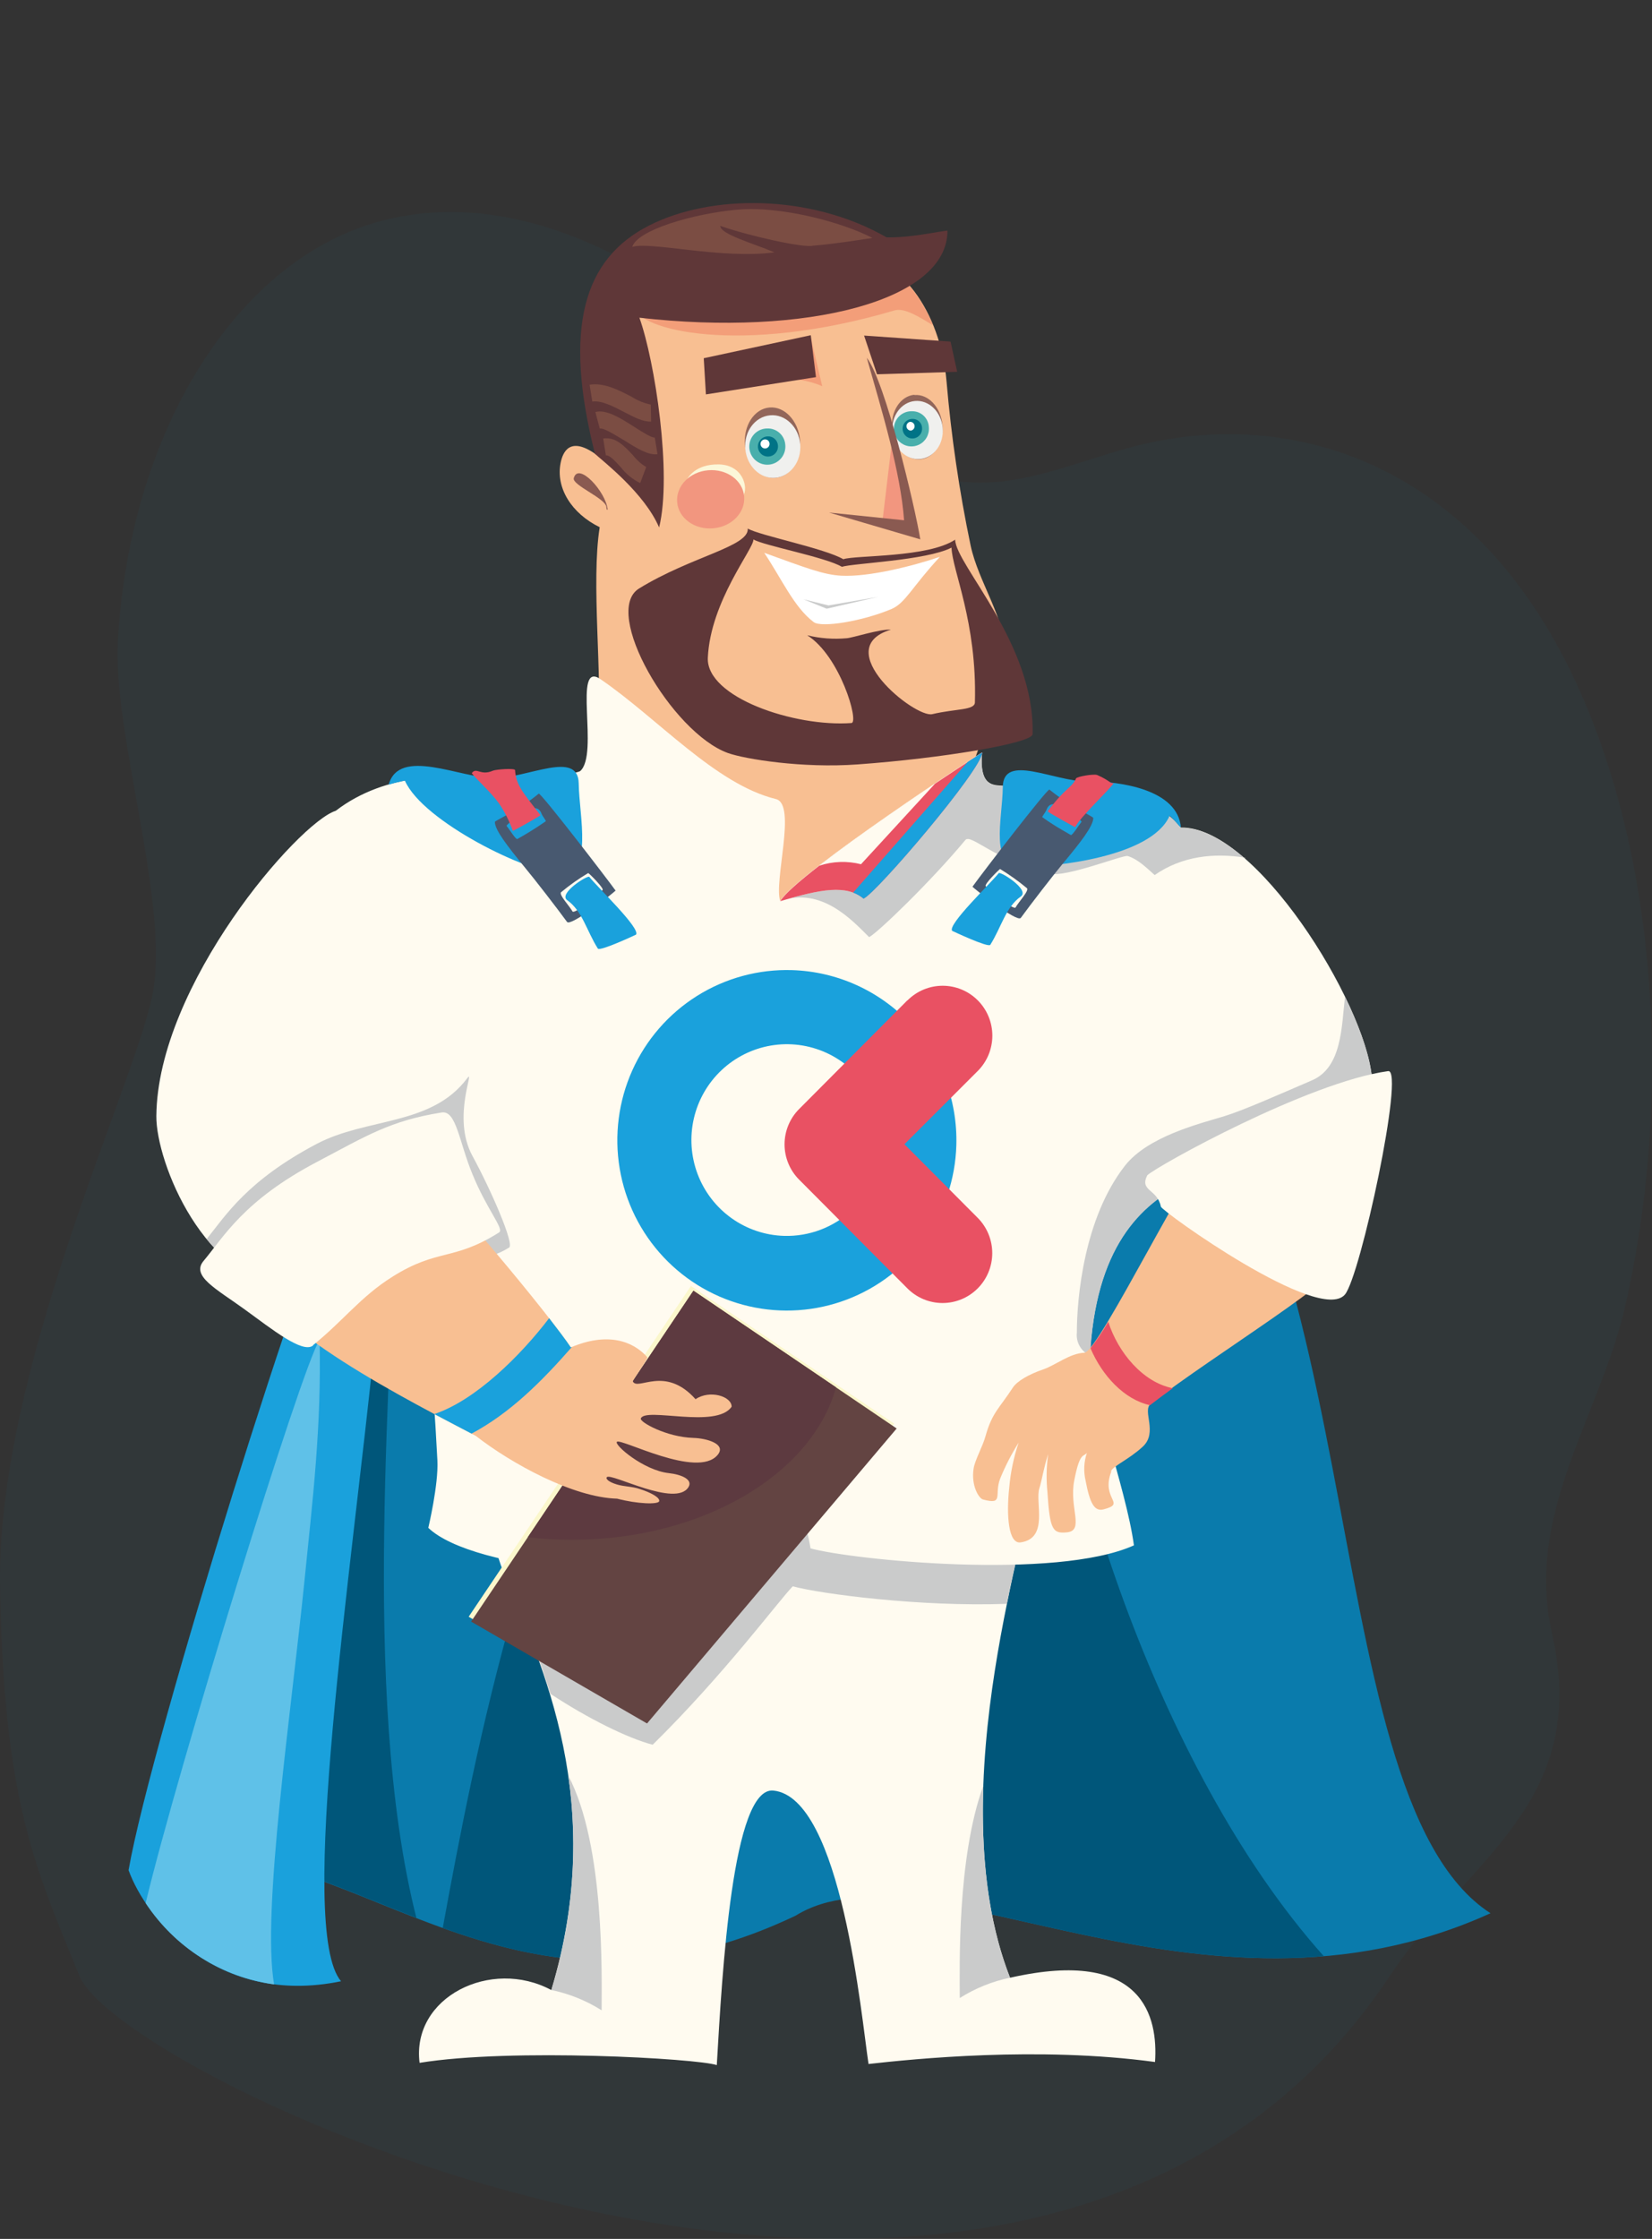 <svg width="460" height="623" viewBox="0 0 460 623" fill="none" xmlns="http://www.w3.org/2000/svg">
<rect x="0" y="0" width="460" height="623" fill="#333333" stroke="none"/>
<path opacity="0.04" d="M459.414 277.437C457.153 237.68 446.344 197.922 427.567 169.575C398.34 125.286 354.14 114.114 315.372 124.332C299.159 128.625 283.056 136.259 266.43 133.833C242.193 130.375 220.851 106.441 198.793 88.947C168.738 65.093 134.299 52.251 102.287 62.628C83.716 68.706 66.972 83.161 54.487 103.894C42.002 124.628 34.425 150.56 32.858 177.924C31.231 204.641 47.554 251.754 42.398 277.079C37.242 302.405 -0.947 381.443 0.018 441.277C0.983 501.112 9.724 519.441 22.076 549.736C34.429 580.031 288.501 698.241 387.062 549.736C408.545 517.367 442.512 502.027 432.337 455.391L432.089 454.159C424.837 421.955 444.469 395.437 452.079 365.42C458.754 337.151 461.252 307.182 459.414 277.437Z" fill="#00A3DD"/>
<g clip-path="url(#clip0_9_2773)">
<path d="M152.267 569.454C167.263 569.352 182.252 570.098 197.163 571.689C197.683 562.933 198.369 551.522 199.458 540.497L199.625 538.816L201.3 538.329C207.819 536.329 214.182 533.852 220.34 530.917C224.449 528.469 229.004 526.869 233.737 526.211L236.014 525.841L236.583 528.093C239.682 541.233 242.008 554.544 243.55 567.958C243.734 569.32 243.885 570.547 244.035 571.622C272.638 568.58 297.891 568.378 319.225 570.983C319.225 565.74 318.003 559.538 313.33 555.538C307.335 550.379 296.735 549.488 281.831 552.883L279.721 553.354L278.934 551.337C278.231 549.555 277.561 547.639 276.858 545.471L276.456 544.093L276.305 543.539C275.886 542.177 275.501 540.782 275.15 539.371C274.965 538.648 274.781 537.925 274.614 537.202C274.335 535.914 274.067 534.62 273.81 533.32L273.073 529.539L298.427 535.152L302.646 536.06L304.321 536.413L308.876 537.337L310.266 537.606L315.29 538.547L316.027 538.665C328.487 540.978 341.119 542.238 353.789 542.429H354.827C356.502 542.429 358.31 542.429 360.069 542.328H361.743L366.683 542.026H367.454H367.554H368.341C382.637 540.908 396.669 537.539 409.921 532.043C388.353 514.396 380.465 472.548 371.406 424.482C367.571 404.196 363.619 383.205 358.377 363.188L357.942 361.508L359.348 360.483L362.246 358.365L363.317 357.558L364.573 357.995C371.037 360.231 372.377 358.936 372.511 358.785C376.212 354.315 385.573 310.383 385.054 301.105C384.216 301.257 383.379 301.441 382.408 301.643L379.695 302.265L379.343 299.492C379.343 298.954 379.226 298.568 379.159 298.147L379.025 297.442C378.925 296.954 378.841 296.467 378.724 295.963L378.489 295.055C378.372 294.568 378.238 294.08 378.104 293.576L377.87 292.753L377.317 291.072L377.016 290.148C376.781 289.475 376.58 288.921 376.362 288.366L375.977 287.324C375.743 286.719 375.508 286.114 375.257 285.509L374.839 284.517C374.554 283.845 374.269 283.156 373.968 282.484L373.583 281.627C373.197 280.786 372.812 279.946 372.41 279.123L372.293 278.887C364.925 263.761 354.425 249.325 344.796 240.972L344.277 240.535L343.155 239.611L342.335 238.955L341.012 237.98L340.208 237.409L338.918 236.569L338.131 236.081L336.875 235.409L336.105 235.006C335.686 234.804 335.284 234.636 334.883 234.468L334.146 234.148C333.777 234.014 333.409 233.913 333.057 233.812L332.27 233.56C331.852 233.459 331.433 233.392 331.031 233.325H330.663C330.054 233.221 329.437 233.176 328.82 233.19H326.443L326.242 230.821C325.672 223.829 315.826 221.493 309.881 220.737L307.52 220.434V219.947L307.319 219.813C306.486 219.255 305.606 218.771 304.69 218.367C303.562 218.402 302.44 218.549 301.34 218.804L300.587 220.216L298.912 219.947C296.668 219.611 294.374 219.073 292.214 218.552C288.597 217.695 283.657 216.518 282.283 217.56C282.103 217.769 281.965 218.012 281.879 218.275C281.793 218.537 281.759 218.814 281.781 219.09L281.664 221.712L278.599 221.476C277.546 221.514 276.498 221.33 275.52 220.936C274.542 220.543 273.657 219.948 272.922 219.191C271.797 217.796 271.125 216.09 270.997 214.3L269.322 209.964C269.573 209.359 269.757 208.788 269.925 208.283L270.394 206.821L271.918 206.552C280.592 205.073 283.908 203.981 285.08 203.477C285.08 191.544 279.671 180.485 275.535 173.225L275.367 172.855C274.53 170.536 273.508 168.183 272.52 165.914C270.513 161.691 268.931 157.277 267.798 152.738C264.63 137.574 262.393 122.229 261.1 106.789C261.016 105.999 260.915 105.226 260.815 104.453L260.43 101.663L263.461 101.411L262.674 97.848L259.492 97.63L258.99 95.949C258.554 94.554 258.052 93.159 257.499 91.831L256.88 90.336C256.545 89.613 256.21 88.907 255.858 88.218L255.691 87.899C255.289 87.142 254.87 86.42 254.418 85.714L254.083 85.176C253.648 84.521 253.296 84 252.928 83.495L252.542 82.941C252.174 82.47 251.806 82.016 251.42 81.563L249.461 79.294L252.023 77.748C257.047 74.739 259.978 71.311 260.966 67.529H260.798C256.211 68.414 251.553 68.881 246.882 68.924H246.246L245.677 68.605C224.091 56.235 197.331 57.58 182.042 65.244C164.107 74.302 159.82 93.025 168.143 125.965L166.133 126.469L164.458 128.789C162.08 127.108 160.59 126.822 159.971 127.108C159.351 127.394 158.966 128.285 158.681 129.663C157.509 135.394 161.31 141.427 168.176 144.789L169.851 145.595L169.549 147.461C168.193 155.864 168.611 167.797 169.03 179.309C169.147 182.67 169.265 185.83 169.332 188.939L169.432 193.41L166.083 191.527C165.871 194.274 165.871 197.033 166.083 199.779C166.384 206.989 166.652 213.813 163.286 216.754C162.604 217.272 161.804 217.612 160.959 217.745L159.284 218.166L158.279 216.804C157.274 215.476 151.798 216.804 148.232 217.628C146.892 217.947 145.535 218.266 144.196 218.535L141.634 219.073L138.82 220.048L131.402 218.586C129.995 218.317 128.538 217.981 127.081 217.645C118.055 215.611 112.01 214.619 110.754 219.325L109.079 221.006C104.003 222.36 99.23 224.67 95.013 227.812L94.661 228.081L94.226 228.216C85.451 230.972 46.315 275.274 46.047 310.803C46.047 317.256 50.2 332.046 59.444 343.323L59.628 343.525C60.198 344.214 60.801 344.92 61.42 345.575L62.927 347.138L61.37 349.155C60.416 350.399 59.511 351.558 58.607 352.634C58.422 352.806 58.303 353.038 58.272 353.289C58.456 354.701 62.492 357.457 65.724 359.676C66.946 360.516 68.236 361.357 69.525 362.331L72.489 364.483C75.269 366.499 77.882 368.415 80.243 369.894L81.917 370.97L81.298 372.852C64.418 422.952 42.832 495.338 38.344 520.245C39.46 523.054 40.881 525.731 42.581 528.228L42.832 528.648C43.117 529.068 43.334 529.371 43.569 529.69L43.87 530.11C44.222 530.598 44.59 531.068 44.976 531.556L45.143 531.757C45.595 532.329 46.064 532.9 46.566 533.438C47.069 533.976 47.538 534.513 48.057 535.118L48.241 535.32L49.648 536.715L50.083 537.135C50.535 537.555 50.954 537.942 51.406 538.312L51.842 538.715L53.516 540.026L53.751 540.211C54.404 540.715 55.074 541.219 55.76 541.69C56.447 542.16 57.117 542.614 57.786 543.034L58.306 543.337C58.841 543.673 59.377 543.992 59.98 544.295L60.616 544.631C61.169 544.933 61.738 545.219 62.291 545.505L62.894 545.791C63.581 546.11 64.267 546.412 64.97 546.698L65.272 546.833C66.109 547.169 66.946 547.471 67.834 547.757C68.722 548.043 69.609 548.312 70.413 548.53L71.133 548.715C71.786 548.883 72.439 549.034 73.109 549.169L73.98 549.337C74.633 549.454 75.303 549.572 75.972 549.656H76.542C81.334 550.257 86.185 550.195 90.96 549.471C88.85 544.429 87.829 536.026 87.795 523.707V520.077L91.144 521.32C96.168 523.152 101.192 525.169 106.434 527.287L108.56 528.161L116.515 531.354L116.799 531.455C119.244 532.396 121.656 533.32 124.101 534.194L124.469 534.312C125.591 534.715 126.713 535.118 127.818 535.488L128.203 535.623L131.971 536.866L132.306 536.967L136.007 538.076L136.426 538.194C137.732 538.581 139.038 538.934 140.344 539.27L140.746 539.371C141.969 539.673 143.191 539.976 144.413 540.244L144.983 540.413C146.323 540.715 147.679 541.001 149.052 541.253C150.425 541.505 151.865 541.74 153.172 541.942H153.574L156.236 542.312L159.016 542.648L158.38 545.454C158.145 546.44 157.894 547.449 157.626 548.48L157.258 549.959C156.839 551.505 156.404 553.051 155.935 554.597L155.03 557.538L152.318 556.059C148.377 553.974 143.951 552.987 139.501 553.199C135.052 553.412 130.74 554.818 127.014 557.269C124.683 558.775 122.752 560.827 121.386 563.248C120.021 565.669 119.263 568.388 119.177 571.168C130.178 569.917 141.247 569.356 152.318 569.488L152.267 569.454Z" fill="#E42320"/>
<path fill-rule="evenodd" clip-rule="evenodd" d="M126.746 274.282C132.289 274.282 288.647 255.98 308.558 269.778C385.003 322.769 363.183 498.901 415.029 532.379C334.179 569.118 256.947 511.136 221.546 533.051C134.751 574.311 91.245 498.85 35.799 520.396C67.884 459.893 99.953 274.282 126.746 274.282Z" fill="#0A7BAC"/>
<path fill-rule="evenodd" clip-rule="evenodd" d="M115.962 533.69C92.517 524.614 71.702 514.094 49.648 516.884C58.925 467.271 74.348 394.196 109.431 339.138C110.302 374.6 99.852 470.447 115.962 533.74V533.69Z" fill="#00567A"/>
<path fill-rule="evenodd" clip-rule="evenodd" d="M197.833 541.858C168.745 549.555 144.815 544.211 123.28 536.48C132.356 487.052 147.445 408.23 184.721 349.777C185.642 387.407 177.169 479.287 197.833 541.858Z" fill="#00567A"/>
<path fill-rule="evenodd" clip-rule="evenodd" d="M368.609 544.329C331.215 547.471 296.35 536.631 268.25 531.051C265.253 483.59 246.112 403.322 292.515 355.995C293.554 398.633 321.218 491.304 368.609 544.329Z" fill="#00567A"/>
<path fill-rule="evenodd" clip-rule="evenodd" d="M95.498 327.844C98.848 327.844 107.522 341.962 104.324 373.777C97.993 437.002 82.654 536.799 94.963 551.303C60.399 558.429 40.638 533.824 35.799 520.396C42.129 484.027 86.958 341.458 95.498 327.844Z" fill="#1AA1DC"/>
<path fill-rule="evenodd" clip-rule="evenodd" d="M76.324 552.177C69.102 551.177 62.175 548.642 56.006 544.741C49.838 540.84 44.57 535.663 40.555 529.555C49.497 492.279 83.726 381.171 88.984 372.785C89.57 396.986 86.991 417.826 84.848 439.204C81.13 476.279 72.808 532.009 76.324 552.177Z" fill="#5FC1E8"/>
<path fill-rule="evenodd" clip-rule="evenodd" d="M199.91 389.239C228.194 389.944 295.513 400.112 286.001 416.129C288.999 419.625 260.614 497.875 281.245 550.328C318.555 541.841 322.457 561.471 321.62 573.773C288.965 569.337 254.217 572.95 241.842 574.328C239.899 561.69 234.356 500.178 215.35 498.245C203.946 497.102 201.099 548.782 199.592 574.631C194.132 572.799 142.32 569.841 116.833 574.009C114.539 555.706 136.744 544.732 153.523 553.757C169.181 501.539 151.129 463.943 140.126 437.221C132.407 418.482 141.148 402.65 138.452 385.676C174.791 387.07 163.789 395.238 199.96 389.255L199.91 389.239Z" fill="#FFFBF0"/>
<path fill-rule="evenodd" clip-rule="evenodd" d="M199.91 389.239C228.194 389.944 295.513 400.112 286.001 416.129C286.053 416.188 286.093 416.256 286.118 416.331C286.13 416.431 286.13 416.533 286.118 416.633C286.145 416.941 286.145 417.25 286.118 417.557V418.146C286.118 418.583 286.051 419.087 285.917 419.658C285.917 419.944 285.817 420.23 285.767 420.549C285.381 422.801 284.728 425.776 283.941 429.372V429.49C283.562 431.26 283.143 433.159 282.685 435.187L282.535 435.86L282.384 436.566L282.233 437.255L281.915 438.683L281.764 439.406L281.614 440.112L281.446 440.851L281.295 441.607L281.145 442.347L280.977 443.137V443.288L280.743 444.397L280.492 445.607L280.358 446.28C256.444 447.17 228.562 443.54 220.742 441.406C216.689 445.591 201.584 465.994 181.74 485.489C174.874 483.724 163.554 478.111 153.272 471.321C150.641 462.86 147.59 454.536 144.129 446.38V446.229V446.095V445.943V445.792V445.641V445.473V445.322V445.17V445.019V444.868V444.75V444.599V444.448V444.296V444.145V443.994V443.843V443.691V443.54V443.456V443.305V443.154V443.002V442.851V442.717V442.565V442.414V442.263V442.179V442.028V441.893V441.742V441.591V441.439V441.288V441.154V441.002V440.902V440.767V440.616V440.465V440.313V440.179V440.028V439.893V439.742V439.624V439.49V439.339V439.204V439.053V438.918V438.767V438.616V438.481V438.364V438.213L143.827 437.507V437.355V437.221C136.107 418.482 144.849 402.65 142.153 385.676C178.492 387.07 167.49 395.238 203.661 389.255L199.91 389.239Z" fill="#CACBCB"/>
<path fill-rule="evenodd" clip-rule="evenodd" d="M273.81 496.884C273.157 515.169 274.831 533.992 281.245 550.312C276.279 551.344 271.537 553.263 267.246 555.975C267.246 547.572 266.442 517.068 273.81 496.884Z" fill="#CACBCB"/>
<path fill-rule="evenodd" clip-rule="evenodd" d="M153.523 553.74C159.502 534.459 161.115 514.081 158.246 494.094C168.494 513.556 167.523 550.06 167.523 559.387C163.231 556.68 158.489 554.767 153.523 553.74Z" fill="#CACBCB"/>
<path fill-rule="evenodd" clip-rule="evenodd" d="M237.337 71.832C229.198 72.537 178.726 69.714 167.824 87.697C165.396 91.714 168.963 112.907 165.815 126.352C158.631 121.31 156.722 125.831 156.119 128.738C154.679 135.747 159.15 142.873 166.987 146.704C164.525 162.099 167.807 188.267 166.518 203.359C174.707 223.93 189.962 263.98 203.661 284.215C213.424 298.584 225.33 287.862 243.566 290.383C248.038 291.005 246.296 264.803 256.963 239.779C268.685 216.569 273.173 210.199 273.073 204.048C273.073 198.687 280.207 190.031 280.156 183.023C280.056 172.049 272.437 162.066 270.26 151.746C267.109 136.681 264.872 121.437 263.561 106.1C261.887 86.487 250.164 70.622 237.337 71.764V71.832Z" fill="#F8BF92"/>
<path fill-rule="evenodd" clip-rule="evenodd" d="M214.244 113.394C210.024 113.764 206.96 118.436 207.445 123.848C207.931 129.259 211.732 133.326 215.952 132.957C220.172 132.587 223.237 127.915 222.768 122.503C222.299 117.091 218.481 113.007 214.244 113.394Z" fill="#92665A"/>
<path fill-rule="evenodd" clip-rule="evenodd" d="M254.619 109.848C250.751 110.184 247.92 114.47 248.406 119.411C248.892 124.352 252.325 128.083 256.193 127.814C260.061 127.545 262.891 123.192 262.423 118.251C261.954 113.31 258.504 109.579 254.619 109.932V109.848Z" fill="#92665A"/>
<path fill-rule="evenodd" clip-rule="evenodd" d="M214.445 115.562C210.208 115.932 207.11 120.134 207.529 124.923C207.948 129.713 211.732 133.327 215.902 132.957C220.072 132.587 223.237 128.385 222.818 123.579C222.4 118.772 218.632 115.176 214.445 115.562Z" fill="#F0F0EE"/>
<path fill-rule="evenodd" clip-rule="evenodd" d="M213.642 119.226C212.63 119.23 211.642 119.541 210.809 120.117C209.976 120.694 209.336 121.51 208.973 122.458C208.61 123.406 208.54 124.442 208.774 125.43C209.007 126.419 209.532 127.313 210.281 127.997C211.029 128.68 211.966 129.121 212.968 129.261C213.971 129.402 214.992 129.235 215.898 128.783C216.804 128.331 217.553 127.614 218.047 126.728C218.541 125.841 218.756 124.826 218.665 123.814C218.592 122.542 218.025 121.349 217.086 120.492C216.147 119.634 214.91 119.18 213.642 119.226Z" fill="#49AFAC"/>
<path fill-rule="evenodd" clip-rule="evenodd" d="M213.759 121.428C213.199 121.443 212.657 121.627 212.203 121.955C211.748 122.283 211.402 122.74 211.21 123.268C211.017 123.795 210.987 124.368 211.122 124.913C211.258 125.459 211.553 125.95 211.971 126.325C212.388 126.699 212.907 126.94 213.462 127.015C214.017 127.09 214.581 126.996 215.083 126.745C215.584 126.495 215.998 126.099 216.273 125.609C216.547 125.12 216.669 124.559 216.622 123.999C216.603 123.641 216.514 123.291 216.359 122.968C216.205 122.645 215.988 122.356 215.722 122.117C215.456 121.878 215.146 121.694 214.809 121.576C214.472 121.457 214.115 121.407 213.759 121.428Z" fill="#007386"/>
<path fill-rule="evenodd" clip-rule="evenodd" d="M213.005 122.268C212.753 122.272 212.509 122.352 212.303 122.498C212.097 122.643 211.939 122.847 211.851 123.084C211.762 123.32 211.746 123.578 211.805 123.824C211.864 124.069 211.995 124.292 212.182 124.462C212.368 124.631 212.601 124.741 212.85 124.776C213.1 124.812 213.354 124.771 213.58 124.66C213.806 124.548 213.993 124.371 214.118 124.151C214.242 123.932 214.298 123.68 214.278 123.428C214.261 123.105 214.117 122.802 213.879 122.585C213.641 122.368 213.327 122.254 213.005 122.268Z" fill="white"/>
<path fill-rule="evenodd" clip-rule="evenodd" d="M254.787 111.579C250.901 111.915 248.088 115.814 248.473 120.268C248.858 124.722 252.325 128.083 256.193 127.73C260.062 127.377 262.892 123.512 262.49 119.041C262.088 114.571 258.655 111.243 254.787 111.579Z" fill="#F0F0EE"/>
<path fill-rule="evenodd" clip-rule="evenodd" d="M253.932 114.436C252.944 114.406 251.97 114.678 251.14 115.216C250.31 115.755 249.662 116.534 249.283 117.45C248.904 118.367 248.812 119.377 249.019 120.347C249.226 121.318 249.722 122.202 250.441 122.883C251.16 123.563 252.069 124.008 253.046 124.159C254.023 124.309 255.023 124.158 255.912 123.724C256.801 123.291 257.538 122.597 258.025 121.733C258.512 120.87 258.726 119.878 258.638 118.89C258.599 117.674 258.082 116.524 257.2 115.689C256.319 114.855 255.144 114.404 253.932 114.436Z" fill="#49AFAC"/>
<path fill-rule="evenodd" clip-rule="evenodd" d="M254.133 116.57C253.583 116.552 253.041 116.702 252.578 117C252.114 117.299 251.753 117.731 251.54 118.241C251.328 118.75 251.275 119.313 251.388 119.853C251.502 120.394 251.777 120.887 252.176 121.267C252.575 121.647 253.08 121.896 253.624 121.981C254.168 122.067 254.724 121.984 255.22 121.744C255.716 121.505 256.127 121.119 256.4 120.64C256.672 120.16 256.793 119.608 256.746 119.058C256.724 118.382 256.437 117.741 255.948 117.276C255.459 116.81 254.807 116.557 254.133 116.57Z" fill="#007386"/>
<path fill-rule="evenodd" clip-rule="evenodd" d="M253.43 117.377C253.126 117.428 252.852 117.592 252.664 117.837C252.475 118.082 252.386 118.389 252.413 118.697C252.441 119.005 252.583 119.291 252.812 119.499C253.041 119.706 253.339 119.818 253.648 119.814C253.952 119.763 254.225 119.599 254.414 119.354C254.602 119.11 254.692 118.803 254.664 118.495C254.637 118.186 254.494 117.9 254.265 117.693C254.037 117.486 253.738 117.373 253.43 117.377Z" fill="white"/>
<path fill-rule="evenodd" clip-rule="evenodd" d="M261.719 154.94C254.184 157.511 241.959 160.587 234.289 160.2C229.266 159.931 224.392 158.015 212.804 153.83C217.644 161.04 221.077 168.956 226.553 173.091C228.696 174.771 240.301 172.838 248.322 169.427C252.157 167.746 253.966 163.292 261.719 154.94Z" fill="white"/>
<path fill-rule="evenodd" clip-rule="evenodd" d="M244.521 166.082L230.706 168.469L223.706 166.755L230.187 169.376L244.521 166.082Z" fill="#CACBCB"/>
<path fill-rule="evenodd" clip-rule="evenodd" d="M264.683 95.058L240.603 93.377L244.203 104.15L266.525 103.461L264.683 95.058Z" fill="#5F3738"/>
<path fill-rule="evenodd" clip-rule="evenodd" d="M225.849 94.251C223.505 96.134 221.16 98.319 218.816 100.201C218.247 101.663 217.342 104.201 216.773 105.646C220.925 105.183 225.125 105.808 228.964 107.461C227.859 103.092 226.888 98.554 225.849 94.251Z" fill="#F39E79"/>
<path fill-rule="evenodd" clip-rule="evenodd" d="M225.765 93.277L195.958 99.68L196.56 109.747L227.206 104.94L225.765 93.277Z" fill="#5F3738"/>
<path fill-rule="evenodd" clip-rule="evenodd" d="M237.337 71.832C231.409 72.353 202.991 70.991 183.75 77.176C179.429 80.672 176.599 83.697 176.75 85.428C177.302 91.731 205.972 99.109 249.109 86.369C251.872 85.563 256.059 88.252 259.777 90.504C255.004 78.84 246.38 71.025 237.287 71.832H237.337Z" fill="#F39E79"/>
<path fill-rule="evenodd" clip-rule="evenodd" d="M165.664 126.285C168.109 128.503 179.463 137.259 183.532 146.772C187.183 131.965 182.377 100.47 178.04 88.403C224.61 93.731 263.963 83.663 263.813 64.168C260.463 64.555 253.263 66.185 246.882 66.05C225.514 53.815 197.917 54.067 180.87 62.689C162.449 71.949 156.806 91.26 165.664 126.285Z" fill="#5F3738"/>
<path fill-rule="evenodd" clip-rule="evenodd" d="M205.369 58.336C193.178 59.412 177.453 63.983 176.047 68.706C181.07 67.109 200.998 72.201 215.634 70.218C209.622 67.664 200.563 65.176 200.563 62.857C208.634 65.681 224.007 69.092 226.452 68.353C231.744 67.966 238.727 66.84 242.93 66.218C234.708 61.916 217.627 57.277 205.436 58.336H205.369Z" fill="#7B4D43"/>
<path d="M179.881 129.915C178.513 129.098 177.309 128.032 176.331 126.772C173.886 124.133 171.408 121.461 167.958 122.032L168.712 126.721C169.7 126.553 171.307 128.301 172.915 130.083C174.347 131.914 176.174 133.396 178.257 134.419L179.932 129.982L179.881 129.915Z" fill="#7B4D43"/>
<path d="M182.31 121.747C181.523 121.881 178.961 120.301 176.465 118.688C172.714 116.302 168.813 113.848 165.781 114.654L167.004 119.259C168.076 118.974 171.073 120.94 173.954 122.621C177.303 124.738 180.652 126.789 183.08 126.369L182.31 121.68V121.747Z" fill="#7B4D43"/>
<path d="M181.154 112.57C179.289 112.171 177.508 111.443 175.896 110.419C172.245 108.52 168.159 106.403 164.174 107.058L164.927 111.747C167.423 111.344 170.789 113.091 173.786 114.654C176.784 116.217 179.028 117.36 181.305 117.327L181.221 112.57H181.154Z" fill="#7B4D43"/>
<path fill-rule="evenodd" clip-rule="evenodd" d="M200.144 129.226C193.563 129.108 191.537 132.99 191.302 133.394C190.833 134.217 196.644 131.713 200.261 132.167C204.917 132.806 206.273 139.461 206.876 138.184C208.551 135.495 206.725 129.36 200.178 129.226H200.144Z" fill="#FCF7D8"/>
<path fill-rule="evenodd" clip-rule="evenodd" d="M248.691 120.15L245.71 145.125L253.397 146.688L248.691 120.15Z" fill="#F2967F"/>
<path fill-rule="evenodd" clip-rule="evenodd" d="M241.356 99.562C245.61 114.52 250.784 131.394 251.739 144.772L230.84 142.62L256.26 150.082C254.753 140.856 246.48 106.1 241.356 99.562Z" fill="#8A5A51"/>
<path fill-rule="evenodd" clip-rule="evenodd" d="M169.197 141.814C168.762 136.873 160.992 128.369 159.769 133.058C159.267 135.007 168.662 138.654 168.863 141.108C168.863 142.133 169.197 141.763 169.197 141.814Z" fill="#8A5A51"/>
<path fill-rule="evenodd" clip-rule="evenodd" d="M197.163 130.856C192.022 131.293 188.171 135.276 188.556 139.747C188.941 144.217 193.429 147.461 198.603 147.007C203.778 146.553 207.596 142.587 207.211 138.116C206.826 133.646 202.338 130.402 197.163 130.856Z" fill="#F2967F"/>
<path fill-rule="evenodd" clip-rule="evenodd" d="M234.406 157.713C229.818 155.007 212.536 151.797 209.79 150.099C210.007 152.57 197.833 167.192 197.096 183.006C196.577 194.048 221.227 202.351 237.086 201.191C239.296 201.04 233.921 182.502 224.761 176.771C228.364 177.652 232.087 177.93 235.78 177.595C237.454 177.477 244.789 175.057 248.088 175.191C230.706 180.452 254.786 199.863 259.592 198.72C266.14 197.174 271.398 197.678 271.465 195.46C272.085 173.091 265.135 158.654 264.951 152.385C257.901 155.982 237.504 156.721 234.406 157.73V157.713ZM234.859 155.629C229.701 152.587 211.414 148.99 208.216 147.074C208.584 152.116 192.608 154.755 177.956 163.746C167.439 170.217 187.049 203.897 202.706 209.544C207.462 211.224 223.404 213.829 238.811 212.703C262.255 211.023 287.458 206.804 287.525 204.3C288.228 179.259 266.157 157.242 265.956 150.167C258.403 155.209 238.325 154.452 234.859 155.595V155.629Z" fill="#5F3738"/>
<path fill-rule="evenodd" clip-rule="evenodd" d="M217.259 250.753C215.366 245.291 221.931 223.863 216.07 222.35C199.173 218.216 183.18 199.897 167.188 188.973C159.317 183.595 166.92 209.863 161.561 214.552C160.64 215.359 138.284 219.409 133.679 217.729C126.261 215.14 107.472 214.838 93.489 225.611C83.123 228.871 43.82 274.131 43.535 310.584C43.435 323.441 57.066 357.205 80.913 357.978C89.286 358.247 107.823 346.382 110.302 352.163C119.696 374.163 120.349 378.902 121.79 406.347C122.141 413.07 119.261 425.137 119.261 425.137C131.653 437.053 186.245 442.448 210.443 430.313C211.682 422.347 217.141 419.154 219.988 409.742C222.115 420.364 224.778 424.364 225.682 430.851C237.505 434.078 294.022 439.775 315.742 430.011C313.515 413.541 302.814 386.079 303.618 375.087C307.955 315.509 355.195 330.87 357.992 312.332C358.863 306.551 382.709 307.509 381.972 299.66C379.98 278.719 349.586 229.812 328.77 230.283C316.412 215.308 293.604 220.098 279.303 218.653C276.74 218.434 272.604 219.006 273.425 209.376C273.257 209.376 222.282 242.585 217.208 250.703L217.259 250.753Z" fill="#FFFBF0"/>
<path fill-rule="evenodd" clip-rule="evenodd" d="M57.535 344.785C63.564 352.163 71.451 357.726 80.98 358.029C88.231 358.264 102.967 349.491 108.493 350.752L109.247 350.247C121.924 342.264 129.057 355.172 141.768 347.138C143.275 346.18 136.744 331.172 131.553 321.643C125.641 310.836 132.541 296.769 130.045 300.097C120.098 313.324 102.197 310.937 88.18 318.298C68.839 328.517 62.927 338.096 57.535 344.785Z" fill="#CACBCB"/>
<path fill-rule="evenodd" clip-rule="evenodd" d="M303.651 377.188C303.609 376.505 303.609 375.821 303.651 375.138C307.989 315.559 355.229 330.92 358.026 312.383C358.896 306.601 382.743 307.559 382.006 299.71C381.453 293.862 378.657 285.845 374.521 277.341C373.532 285.66 373.717 297.038 365.277 300.635C355.363 304.887 346.27 308.954 340.777 310.635C334.079 312.668 319.644 316.198 313.247 324.366C301.809 338.97 299.85 361.34 299.85 370.802C299.705 372.124 299.987 373.457 300.653 374.606C301.319 375.756 302.335 376.661 303.551 377.188H303.651Z" fill="#CACBCB"/>
<path fill-rule="evenodd" clip-rule="evenodd" d="M346.538 238.804C340.426 233.51 334.297 230.216 328.821 230.401C316.462 215.426 293.654 220.216 279.353 218.771C276.791 218.552 272.654 219.124 273.475 209.493L273.358 209.577L273.157 209.695L272.906 209.846L272.587 210.048L272.202 210.3L271.767 210.586L271.248 210.922L270.695 211.275L270.076 211.678L269.406 212.115L268.702 212.586L267.932 213.09L267.111 213.628L266.274 214.199L265.387 214.787L264.449 215.409L263.478 216.048L262.473 216.72L261.435 217.426L260.363 218.132L259.274 218.871L258.152 219.628L256.997 220.401L255.841 221.191L254.652 221.997L253.447 222.804L252.224 223.644L251.002 224.485L249.763 225.342L248.507 226.199L247.251 227.073L245.995 227.947L244.739 228.838L243.483 229.712L242.227 230.602L240.988 231.493L239.749 232.367L238.526 233.258L237.304 234.132L236.098 235.006L234.909 235.863L233.737 236.72L232.581 237.56C232.196 237.829 231.828 238.115 231.459 238.401C231.074 238.669 230.706 238.955 230.354 239.224L229.282 240.048L228.244 240.854C227.892 241.123 227.557 241.375 227.239 241.644L226.268 242.417L225.33 243.174L224.426 243.896L223.572 244.602L222.751 245.291L221.964 245.963L221.244 246.602L220.558 247.207L219.938 247.795L219.369 248.367L218.849 248.888C218.699 249.073 218.531 249.241 218.397 249.392L217.995 249.863L217.661 250.299C217.564 250.423 217.474 250.552 217.393 250.686C228.78 246.703 237.32 256.115 242.009 260.77C244.303 259.627 259.14 245.358 268.803 233.745C270.343 231.88 276.958 239.426 292.247 243.123C296.819 244.216 312.744 237.812 314.017 238.199C316.897 239.106 319.192 241.426 321.519 243.493C329.088 238.232 337.964 237.241 346.789 238.669L346.538 238.804Z" fill="#CACBCB"/>
<path fill-rule="evenodd" clip-rule="evenodd" d="M273.475 209.426C273.307 209.426 222.333 242.636 217.259 250.753C228.646 247.392 235.679 246.098 240.452 250.064C243.985 248.585 273.475 214.065 273.475 209.426Z" fill="#FFFBF0"/>
<path fill-rule="evenodd" clip-rule="evenodd" d="M273.475 209.426C273.475 209.426 267.915 212.989 260.363 218.065L239.748 240.485C235.915 239.51 231.884 239.65 228.127 240.888C222.651 245.14 218.514 248.72 217.259 250.753C228.646 247.392 235.679 246.098 240.452 250.064C243.985 248.585 273.475 214.065 273.475 209.426Z" fill="#E95163"/>
<path fill-rule="evenodd" clip-rule="evenodd" d="M309.446 409.473C306.431 417.272 313.816 418.297 307.302 419.994C304.74 420.667 303.467 418.314 302.278 411.978C301.677 409.428 301.805 406.76 302.647 404.28C301.709 405.457 300.671 403.91 299.113 412.011C297.656 419.557 302.061 425.927 297.053 426.398C293.202 426.75 292.331 425.877 291.661 415.238C291.3 411.697 291.367 408.125 291.862 404.6C290.489 408.969 290.188 411.608 289.434 414.062C288.111 417.893 292.197 428.078 284.159 429.187C280.81 429.641 280.173 421.793 281.028 413.877C281.4 409.636 282.277 405.455 283.64 401.423C281.627 404.627 279.895 408.001 278.465 411.507C276.791 415.994 279.604 418.818 273.726 417.255C272.521 416.935 270.377 413.322 271.097 408.684C271.466 406.196 273.643 402.549 274.446 399.524C276.272 393.02 278.331 391.81 282.049 386.079C283.221 384.314 286.436 382.432 290.523 381.037C294.006 379.827 297.874 376.566 301.943 376.415C306.013 376.264 333.443 319.475 336.641 321.155C342.753 324.332 373.583 345.642 374.32 349.609C375.224 354.533 338.232 376.835 320.431 390.617C317.936 392.566 322.541 398.583 318.17 402.583C314.252 406.179 309.914 407.927 309.345 409.389L309.446 409.473Z" fill="#F8BF92"/>
<path fill-rule="evenodd" clip-rule="evenodd" d="M303.668 375.138C305.469 372.802 307.114 370.348 308.591 367.793C311.338 376.415 318.321 384.701 326.56 386.281C324.4 387.844 322.357 389.356 320.531 390.768L320.263 391.02C313.029 389.474 306.866 382.718 303.668 375.205V375.138Z" fill="#E95163"/>
<path fill-rule="evenodd" clip-rule="evenodd" d="M323.227 335.744C323.495 337.054 367.387 368.533 374.487 360.231C378.791 355.189 391.233 297.458 386.544 298.047C364.255 301.105 322.105 324.483 319.459 327.038C317.232 331.458 322.239 330.853 323.227 335.676V335.744Z" fill="#FFFBF0"/>
<path fill-rule="evenodd" clip-rule="evenodd" d="M273.475 209.426C273.475 209.426 271.951 210.384 269.456 212.014L237.555 248.384C238.612 248.767 239.593 249.336 240.452 250.064C243.985 248.585 273.475 214.065 273.475 209.426Z" fill="#1AA1DC"/>
<path d="M220.524 269.946C211.19 269.664 201.982 272.167 194.065 277.138C186.149 282.109 179.879 289.325 176.049 297.873C172.22 306.421 171.002 315.916 172.551 325.159C174.099 334.401 178.344 342.975 184.749 349.796C191.154 356.616 199.43 361.377 208.532 363.476C217.633 365.575 227.15 364.918 235.879 361.587C244.608 358.257 252.157 352.403 257.57 344.766C262.983 337.13 266.018 328.053 266.291 318.685C266.656 306.132 262.041 293.948 253.459 284.809C244.877 275.67 233.031 270.324 220.524 269.946ZM218.297 343.895C213.043 343.736 207.953 342.017 203.673 338.955C199.392 335.894 196.112 331.626 194.248 326.694C192.383 321.761 192.019 316.384 193.199 311.244C194.38 306.103 197.054 301.429 200.881 297.813C204.709 294.197 209.519 291.802 214.704 290.93C219.888 290.058 225.213 290.748 230.007 292.914C234.8 295.08 238.845 298.624 241.632 303.097C244.418 307.571 245.82 312.773 245.66 318.046C245.445 325.115 242.442 331.809 237.311 336.657C232.18 341.504 225.34 344.107 218.297 343.895Z" fill="#1AA1DC"/>
<path d="M252.66 278.35L222.517 308.601C221.23 309.891 220.21 311.422 219.513 313.107C218.817 314.793 218.458 316.6 218.458 318.425C218.458 320.249 218.817 322.056 219.513 323.742C220.21 325.427 221.23 326.959 222.517 328.248L252.66 358.5C255.251 361.107 258.769 362.575 262.438 362.579C266.108 362.584 269.629 361.126 272.227 358.525C274.826 355.924 276.288 352.394 276.292 348.711C276.297 345.028 274.844 341.494 272.252 338.886L251.839 318.399L272.252 298.013C273.539 296.725 274.56 295.196 275.258 293.512C275.955 291.828 276.315 290.023 276.318 288.199C276.32 286.376 275.964 284.569 275.271 282.884C274.578 281.198 273.561 279.666 272.278 278.375C270.994 277.084 269.47 276.059 267.793 275.359C266.115 274.659 264.316 274.297 262.499 274.295C260.682 274.293 258.882 274.649 257.203 275.345C255.523 276.041 253.996 277.062 252.71 278.35H252.66Z" fill="#E95163"/>
<path fill-rule="evenodd" clip-rule="evenodd" d="M192.391 357.827L248.992 396.146L179.48 478.229L130.498 449.876L192.391 357.827Z" fill="#FBF7CC"/>
<path fill-rule="evenodd" clip-rule="evenodd" d="M193.094 359.172L249.679 397.491L180.166 479.573L131.184 451.221L193.094 359.172Z" fill="#634442"/>
<path fill-rule="evenodd" clip-rule="evenodd" d="M193.094 359.155L232.799 386.045C226.1 410.213 195.656 428.465 159.2 428.465C155.11 428.461 151.023 428.226 146.959 427.759L193.094 359.138V359.155Z" fill="#5D3A40"/>
<path fill-rule="evenodd" clip-rule="evenodd" d="M158.932 374.919C152.418 365.172 123.766 330.987 120.015 328.954C111.474 324.332 71.769 332.752 71.451 354.163C71.217 368.483 115.594 390.617 132.474 399.541C142.521 407.356 159.619 416.683 171.843 417.02C177.453 418.499 183.398 418.7 183.566 417.692C183.733 416.683 181.221 415.305 178.14 414.331C176.013 413.608 173.819 413.675 171.843 413.087C169.281 412.331 168.595 411.406 168.98 411.037C170.152 409.726 188.221 419.625 191.721 413.776C192.977 411.675 189.745 410.297 186.212 409.91C179.178 409.137 170.939 402.028 171.776 401.205C172.882 400.112 194.099 411.524 199.776 404.902C202.455 401.776 196.678 400.213 193.077 400.112C185.542 399.894 178.006 395.659 178.441 394.701C179.697 391.457 199.491 397.675 203.728 391.423C203.728 388.533 197.632 386.65 193.68 389.339C185.106 379.777 177.604 387.138 176.214 384.398C176.063 384.113 180.501 378.045 180.25 377.676C176.231 373.071 169.03 370.634 158.966 374.919H158.932Z" fill="#F8BF92"/>
<path fill-rule="evenodd" clip-rule="evenodd" d="M87.176 374.298C95.549 367.575 100.372 360.852 109.23 355.29C121.907 347.306 126.261 350.97 138.971 342.937C140.478 341.996 135.622 336.718 131.536 326.685C127.818 317.71 127.065 308.904 122.979 309.559C108.611 311.862 102.18 315.979 88.214 323.34C67.817 334.08 62.325 344.147 56.681 350.869C53.131 355.088 60.332 358.701 68.069 364.315C75.805 369.928 84.262 376.718 87.176 374.398V374.298Z" fill="#FFFBF0"/>
<path fill-rule="evenodd" clip-rule="evenodd" d="M158.932 374.919C157.542 372.835 155.399 370.029 152.904 366.802C145 377.155 132.474 389.625 120.936 393.474C124.854 395.558 128.404 397.406 131.301 398.919C142.019 393.221 150.827 384.432 159.267 374.785L158.932 374.919Z" fill="#1AA1DC"/>
<path fill-rule="evenodd" clip-rule="evenodd" d="M137.564 216.519C146.942 216.519 161.009 208.586 161.143 217.998C161.277 227.409 165.312 243.022 155.935 243.022C147.378 243.022 117.854 228.77 112.747 217.241C111.221 217.524 109.712 217.889 108.225 218.334C111.173 207.779 128.187 216.519 137.564 216.519Z" fill="#1AA1DC"/>
<path fill-rule="evenodd" clip-rule="evenodd" d="M302.814 217.46C293.436 217.46 279.37 209.527 279.236 218.939C279.102 228.35 275.351 241.258 284.728 241.258C293.269 241.258 320.548 238.552 325.656 227.039C325.773 226.77 328.837 230.401 328.821 230.266C327.966 219.779 312.208 217.392 302.814 217.392V217.46Z" fill="#1AA1DC"/>
<path fill-rule="evenodd" clip-rule="evenodd" d="M151.949 228.535C149.404 230.309 146.772 231.952 144.062 233.459C143.693 233.745 141.885 230.854 141.031 229.762C141.148 229.527 149.052 221.611 150.777 226.401C151.062 227.174 152.167 228.401 151.949 228.552V228.535ZM167.791 247.661C165.832 249.762 159.904 254.383 159.418 253.627C158.648 252.182 155.399 248.804 156.286 248.232C158.642 246.269 161.151 244.498 163.789 242.938C163.973 242.938 168.243 247.157 167.791 247.661ZM171.458 247.879C168.863 244.266 150.492 220.418 150.007 220.838C143.928 225.88 137.799 228.283 137.799 228.72C137.799 230.922 141.148 235.275 146.172 241.409C148.968 244.77 155.164 252.787 157.894 256.535C158.949 257.946 171.408 247.997 171.291 247.896L171.458 247.879Z" fill="#485970"/>
<path fill-rule="evenodd" clip-rule="evenodd" d="M164.09 243.997C166.301 246.821 178.492 258.4 177.085 260.081C177.085 260.081 167.037 264.82 166.468 263.946C163.37 259.039 162.148 253.476 157.961 250.501C155.332 248.636 163.671 243.442 164.09 243.997Z" fill="#1AA1DC"/>
<path fill-rule="evenodd" clip-rule="evenodd" d="M143.426 214.367C143.71 218.199 145.1 219.98 150.509 226.838C149.839 227.409 142.839 231.274 142.806 231.207C141.847 228.498 140.547 225.922 138.938 223.543C136.476 220.182 132.055 216.266 131.368 215.14C132.691 213.342 133.763 215.981 137.246 214.451C138.117 214.081 143.392 213.695 143.426 214.3V214.367Z" fill="#E95163"/>
<path fill-rule="evenodd" clip-rule="evenodd" d="M290.255 227.409C294.022 230.132 297.807 232.081 298.159 232.35C298.51 232.619 300.336 229.728 301.173 228.636C301.073 228.418 293.168 220.502 291.427 225.275C291.159 226.048 290.037 227.258 290.255 227.409ZM274.413 246.535C276.389 248.636 282.3 253.257 282.786 252.518C283.539 251.073 286.788 247.678 285.901 247.106C283.559 245.164 281.079 243.395 278.482 241.812C278.298 241.812 274.028 246.047 274.48 246.535H274.413ZM270.762 246.77C273.341 243.14 291.711 219.292 292.214 219.712C298.309 224.67 304.422 227.174 304.422 227.611C304.422 229.812 301.073 234.165 295.965 240.283C293.168 243.644 286.972 251.661 284.243 255.409C283.188 256.82 270.745 246.871 270.846 246.787L270.762 246.77Z" fill="#485970"/>
<path fill-rule="evenodd" clip-rule="evenodd" d="M278.114 242.938C275.903 245.762 263.712 257.341 265.136 259.022C265.136 259.022 275.183 263.778 275.752 262.904C278.834 257.98 280.056 252.417 284.243 249.459C286.872 247.594 278.532 242.417 278.114 242.955V242.938Z" fill="#1AA1DC"/>
<path fill-rule="evenodd" clip-rule="evenodd" d="M299.616 216.619C298.51 219.224 296.718 219.039 291.711 225.779C292.381 226.35 299.364 230.233 299.398 230.165C300.537 227.56 308.826 219.897 310.115 217.913C309.211 218.149 309.01 217.174 305.527 215.661C304.656 215.275 299.867 216.065 299.616 216.619Z" fill="#E95163"/>
</g>
<defs>
<clipPath id="clip0_9_2773">
<rect width="401" height="535" fill="white" transform="translate(29 50)"/>
</clipPath>
</defs>
</svg>
